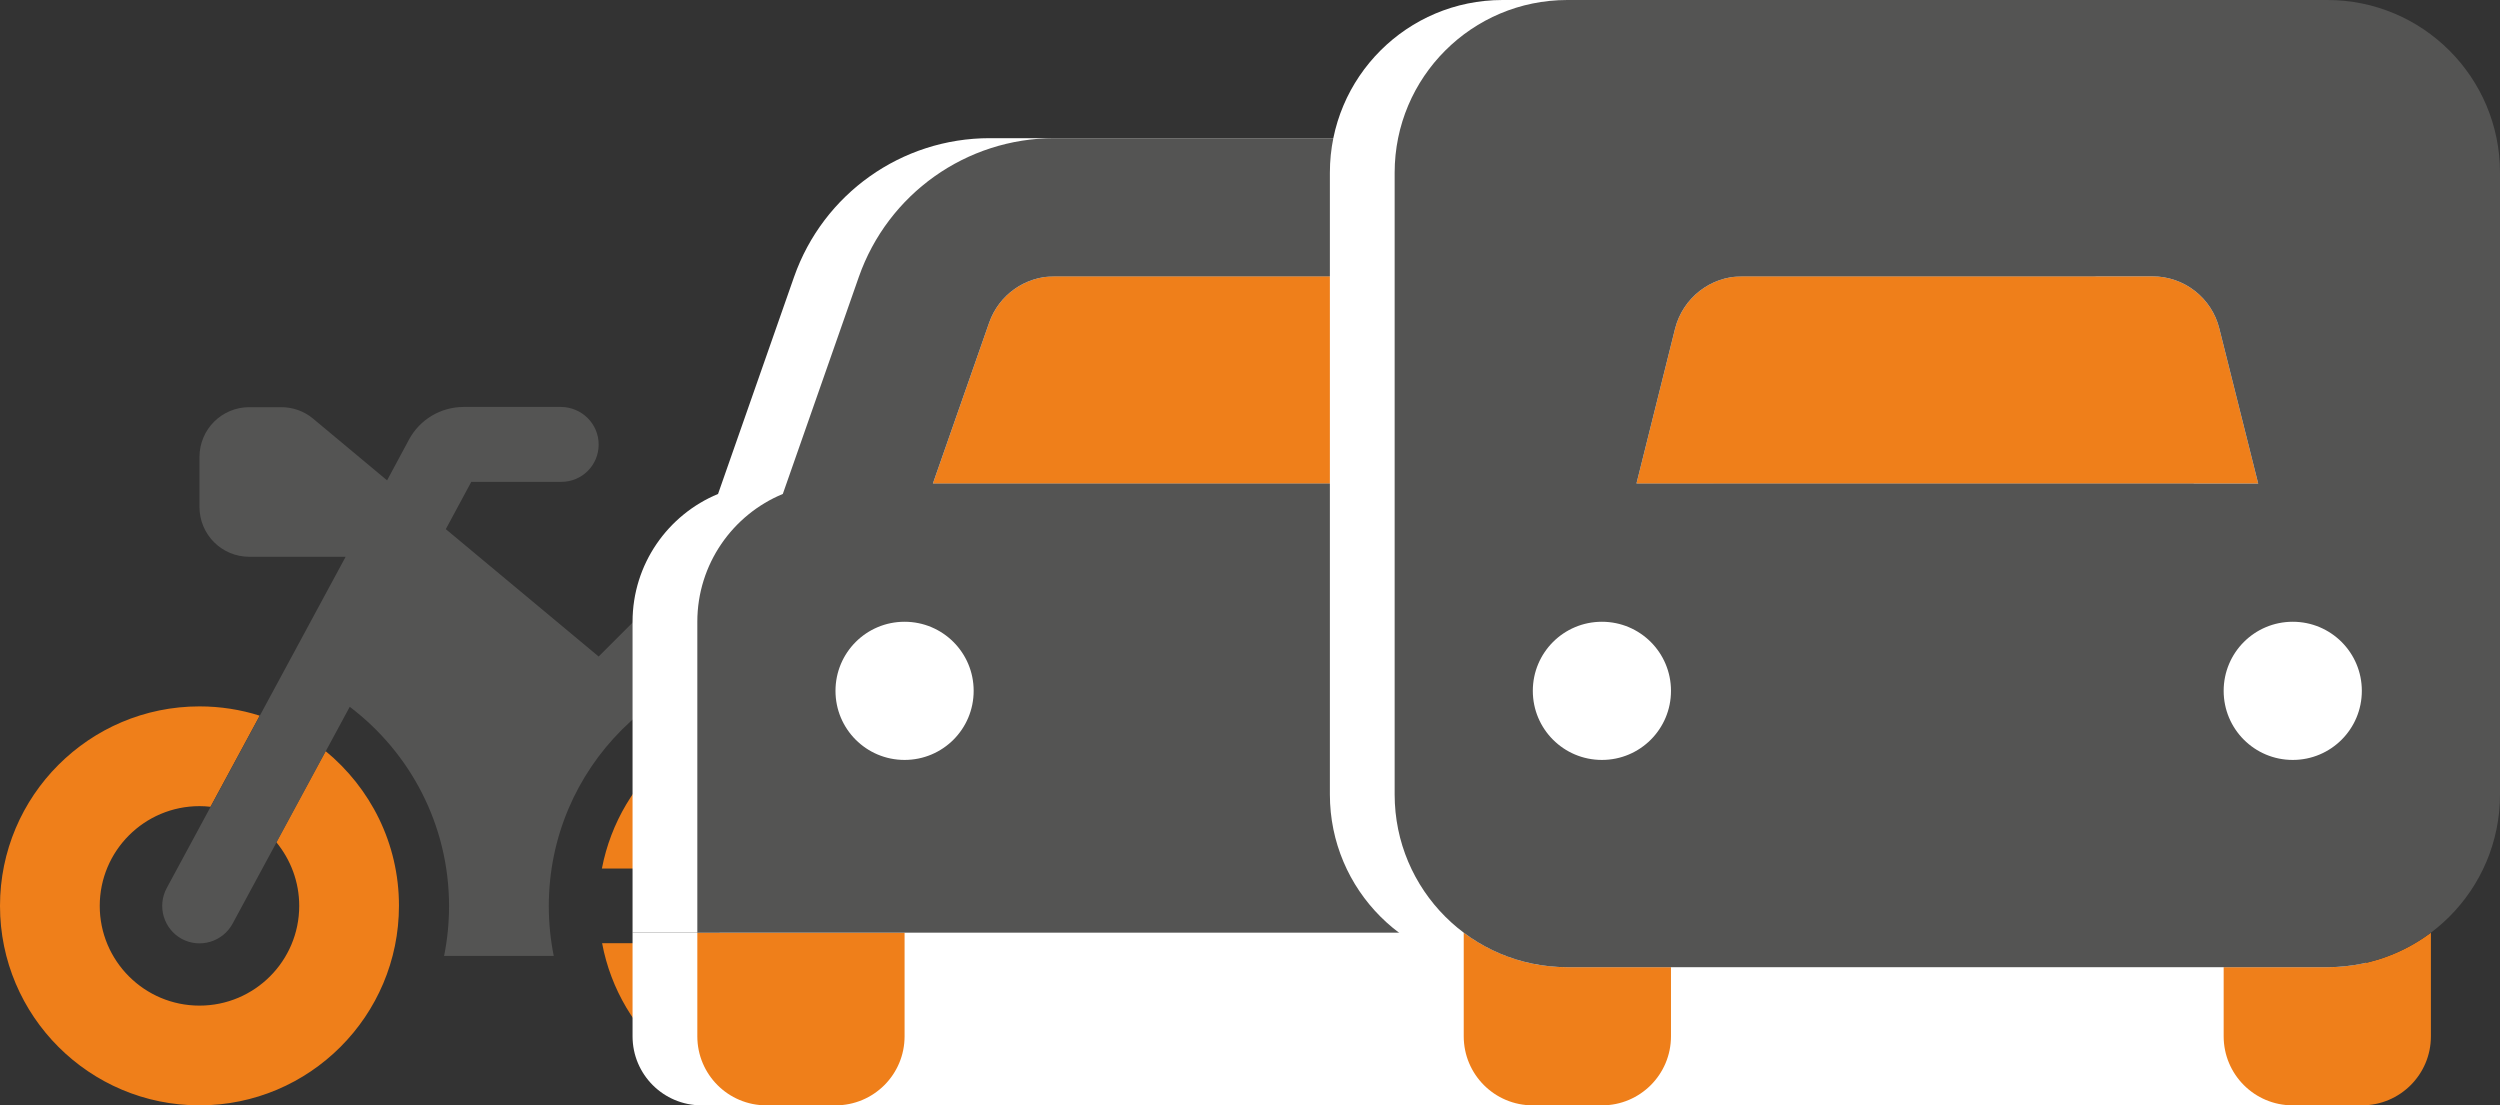 <?xml version="1.0" encoding="utf-8"?>
<!-- Generator: Adobe Illustrator 28.0.0, SVG Export Plug-In . SVG Version: 6.00 Build 0)  -->
<svg version="1.1" id="Слой_1" xmlns="http://www.w3.org/2000/svg" xmlns:xlink="http://www.w3.org/1999/xlink" x="0px" y="0px"
	 viewBox="0 0 1158 512" style="enable-background:new 0 0 1158 512;" xml:space="preserve">
<rect x="0" y="0" width="1158" height="512" fill="#333333" stroke="none"/>
<style type="text/css">
	.st0{fill:#EF7F1A;}
	.st1{fill:#545453;}
	.st2{fill:#FFFFFF;}
</style>
<g id="g3">
	<path class="st0" d="M415.8,419.6c0-25.5-20.7-46.2-46.2-46.2c-19.3,0-35.9,11.9-42.8,28.9h-48c8.2-42.7,45.7-75.1,90.8-75.1
		c51,0,92.4,41.4,92.4,92.4S420.6,512,369.6,512c-45.1,0-82.7-32.3-90.7-75.1h47.9c6.8,17,23.4,28.9,42.8,28.9
		C395.1,465.8,415.8,445.1,415.8,419.6z M92.4,512C41.4,512,0,470.6,0,419.6s41.4-92.4,92.4-92.4c9.7,0,19.1,1.5,27.9,4.3
		l-22.8,42.2c-1.7-0.2-3.4-0.3-5.1-0.3c-25.5,0-46.2,20.7-46.2,46.2s20.7,46.2,46.2,46.2s46.2-20.7,46.2-46.2
		c0-11.2-4-21.4-10.6-29.5l22.8-42.2c20.7,17,34,42.7,34,71.6C184.8,470.6,143.4,512,92.4,512z"/>
	<path class="st1" d="M259.9,188.5h-45.1c-10.6,0-20.4,5.8-25.4,15.2l-10.1,18.8L145,193.9c-4.2-3.5-9.4-5.3-14.8-5.3h-14.7
		c-12.8,0-23.1,10.3-23.1,23.1v23.1c0,12.8,10.3,23.1,23.1,23.1h44.6L77.2,411.4c-4.5,8.4-1.4,18.9,7,23.5c8.4,4.5,18.9,1.4,23.5-7
		l54.3-100.5c27.9,21.1,46,54.6,46,92.3c0,7.9-0.8,15.7-2.3,23.1h50.8c-1.5-7.4-2.3-15.2-2.3-23.1c0-63.8,51.7-115.5,115.5-115.5
		h69.3V281c0-12.8-10.3-23.1-23.1-23.1h-73.2c-12.3,0-24,4.8-32.7,13.5l-32.7,32.7l-70.8-59l11.8-21.9h41.7
		c9.6,0,17.3-7.7,17.3-17.3S269.5,188.6,259.9,188.5L259.9,188.5z M392.7,419.6c0-12.8-10.3-23.1-23.1-23.1s-23.1,10.3-23.1,23.1
		s10.3,23.1,23.1,23.1S392.7,432.4,392.7,419.6z"/>
</g>
<g id="g2">
	<g>
		<rect x="333.3" y="286.2" class="st2" width="418.6" height="225.8"/>
		<path class="st2" d="M458.4,128c-13.6,0-25.7,8.6-30.2,21.4L402.1,224h293.8l-26.1-74.6c-4.5-12.8-16.6-21.4-30.2-21.4H458.4z
			 M293,432v48c0,17.7,14.3,32,32,32h32c17.7,0,32-14.3,32-32v-48H293z M805,432h-96v48c0,17.7,14.3,32,32,32h32
			c17.7,0,32-14.3,32-32V432z"/>
		<path class="st2" d="M428.2,149.4L402.1,224h293.8l-26.1-74.6c-4.5-12.8-16.6-21.4-30.2-21.4H458.4
			C444.8,128,432.7,136.6,428.2,149.4z M332.6,228.8l35.2-100.5C381.3,89.8,417.6,64,458.4,64h181.2c40.8,0,77.1,25.8,90.6,64.3
			l35.2,100.5c23.2,9.6,39.6,32.5,39.6,59.2v144H293V288C293,261.3,309.4,238.4,332.6,228.8z M421,320c0-17.7-14.3-32-32-32
			s-32,14.3-32,32s14.3,32,32,32S421,337.7,421,320z M709,352c17.7,0,32-14.3,32-32s-14.3-32-32-32s-32,14.3-32,32
			S691.3,352,709,352z"/>
	</g>
	<g>
		<g>
			<rect x="363.3" y="286.2" class="st2" width="418.6" height="225.8"/>
			<path class="st0" d="M488.4,128c-13.6,0-25.7,8.6-30.2,21.4L432.1,224h293.8l-26.1-74.6c-4.5-12.8-16.6-21.4-30.2-21.4H488.4z
				 M323,432v48c0,17.7,14.3,32,32,32h32c17.7,0,32-14.3,32-32v-48H323z M835,432h-96v48c0,17.7,14.3,32,32,32h32
				c17.7,0,32-14.3,32-32V432z"/>
			<path class="st1" d="M458.2,149.4L432.1,224h293.8l-26.1-74.6c-4.5-12.8-16.6-21.4-30.2-21.4H488.4
				C474.8,128,462.7,136.6,458.2,149.4z M362.6,228.8l35.2-100.5C411.3,89.8,447.6,64,488.4,64h181.2c40.8,0,77.1,25.8,90.6,64.3
				l35.2,100.5c23.2,9.6,39.6,32.5,39.6,59.2v144H323V288C323,261.3,339.4,238.4,362.6,228.8z M451,320c0-17.7-14.3-32-32-32
				s-32,14.3-32,32s14.3,32,32,32S451,337.7,451,320z M739,352c17.7,0,32-14.3,32-32s-14.3-32-32-32s-32,14.3-32,32
				S721.3,352,739,352z"/>
		</g>
	</g>
</g>
<g id="g1">
	<g>
		<rect x="680" y="288" class="st2" width="385.4" height="224"/>
		<path class="st2" d="M728,224l17.9-71.8c3.6-14.2,16.4-24.2,31-24.2H967c14.7,0,27.5,10,31,24.2l18,71.8H728z M648,480v-48
			c13.4,10,30,16,48,16h48v32c0,17.7-14.3,32-32,32h-32C662.3,512,648,497.7,648,480z M1000,480v-32h48c18,0,34.6-6,48-16v48
			c0,17.7-14.3,32-32,32h-32C1014.3,512,1000,497.7,1000,480z"/>
		<path class="st2" d="M696,0c-44.2,0-80,35.8-80,80v288c0,44.2,35.8,80,80,80h352c44.2,0,80-35.8,80-80V80c0-44.2-35.8-80-80-80
			H696z M728,224l17.9-71.8c3.6-14.2,16.4-24.2,31-24.2H967c14.7,0,27.5,10,31,24.2l18,71.8H728z M680,320c0-17.7,14.3-32,32-32
			s32,14.3,32,32s-14.3,32-32,32S680,337.7,680,320z M1032,288c17.7,0,32,14.3,32,32s-14.3,32-32,32c-17.7,0-32-14.3-32-32
			S1014.3,288,1032,288z"/>
	</g>
	<g>
		<g>
			<rect x="710" y="288" class="st2" width="385.4" height="224"/>
			<path class="st0" d="M758,224l17.9-71.8c3.6-14.2,16.4-24.2,31-24.2H997c14.7,0,27.5,10,31,24.2l18,71.8H758z M678,480v-48
				c13.4,10,30,16,48,16h48v32c0,17.7-14.3,32-32,32h-32C692.3,512,678,497.7,678,480z M1030,480v-32h48c18,0,34.6-6,48-16v48
				c0,17.7-14.3,32-32,32h-32C1044.3,512,1030,497.7,1030,480z"/>
			<path class="st1" d="M726,0c-44.2,0-80,35.8-80,80v288c0,44.2,35.8,80,80,80h352c44.2,0,80-35.8,80-80V80c0-44.2-35.8-80-80-80
				H726z M758,224l17.9-71.8c3.6-14.2,16.4-24.2,31-24.2H997c14.7,0,27.5,10,31,24.2l18,71.8H758z M710,320c0-17.7,14.3-32,32-32
				s32,14.3,32,32s-14.3,32-32,32S710,337.7,710,320z M1062,288c17.7,0,32,14.3,32,32s-14.3,32-32,32s-32-14.3-32-32
				S1044.3,288,1062,288z"/>
		</g>
	</g>
</g>
</svg>

